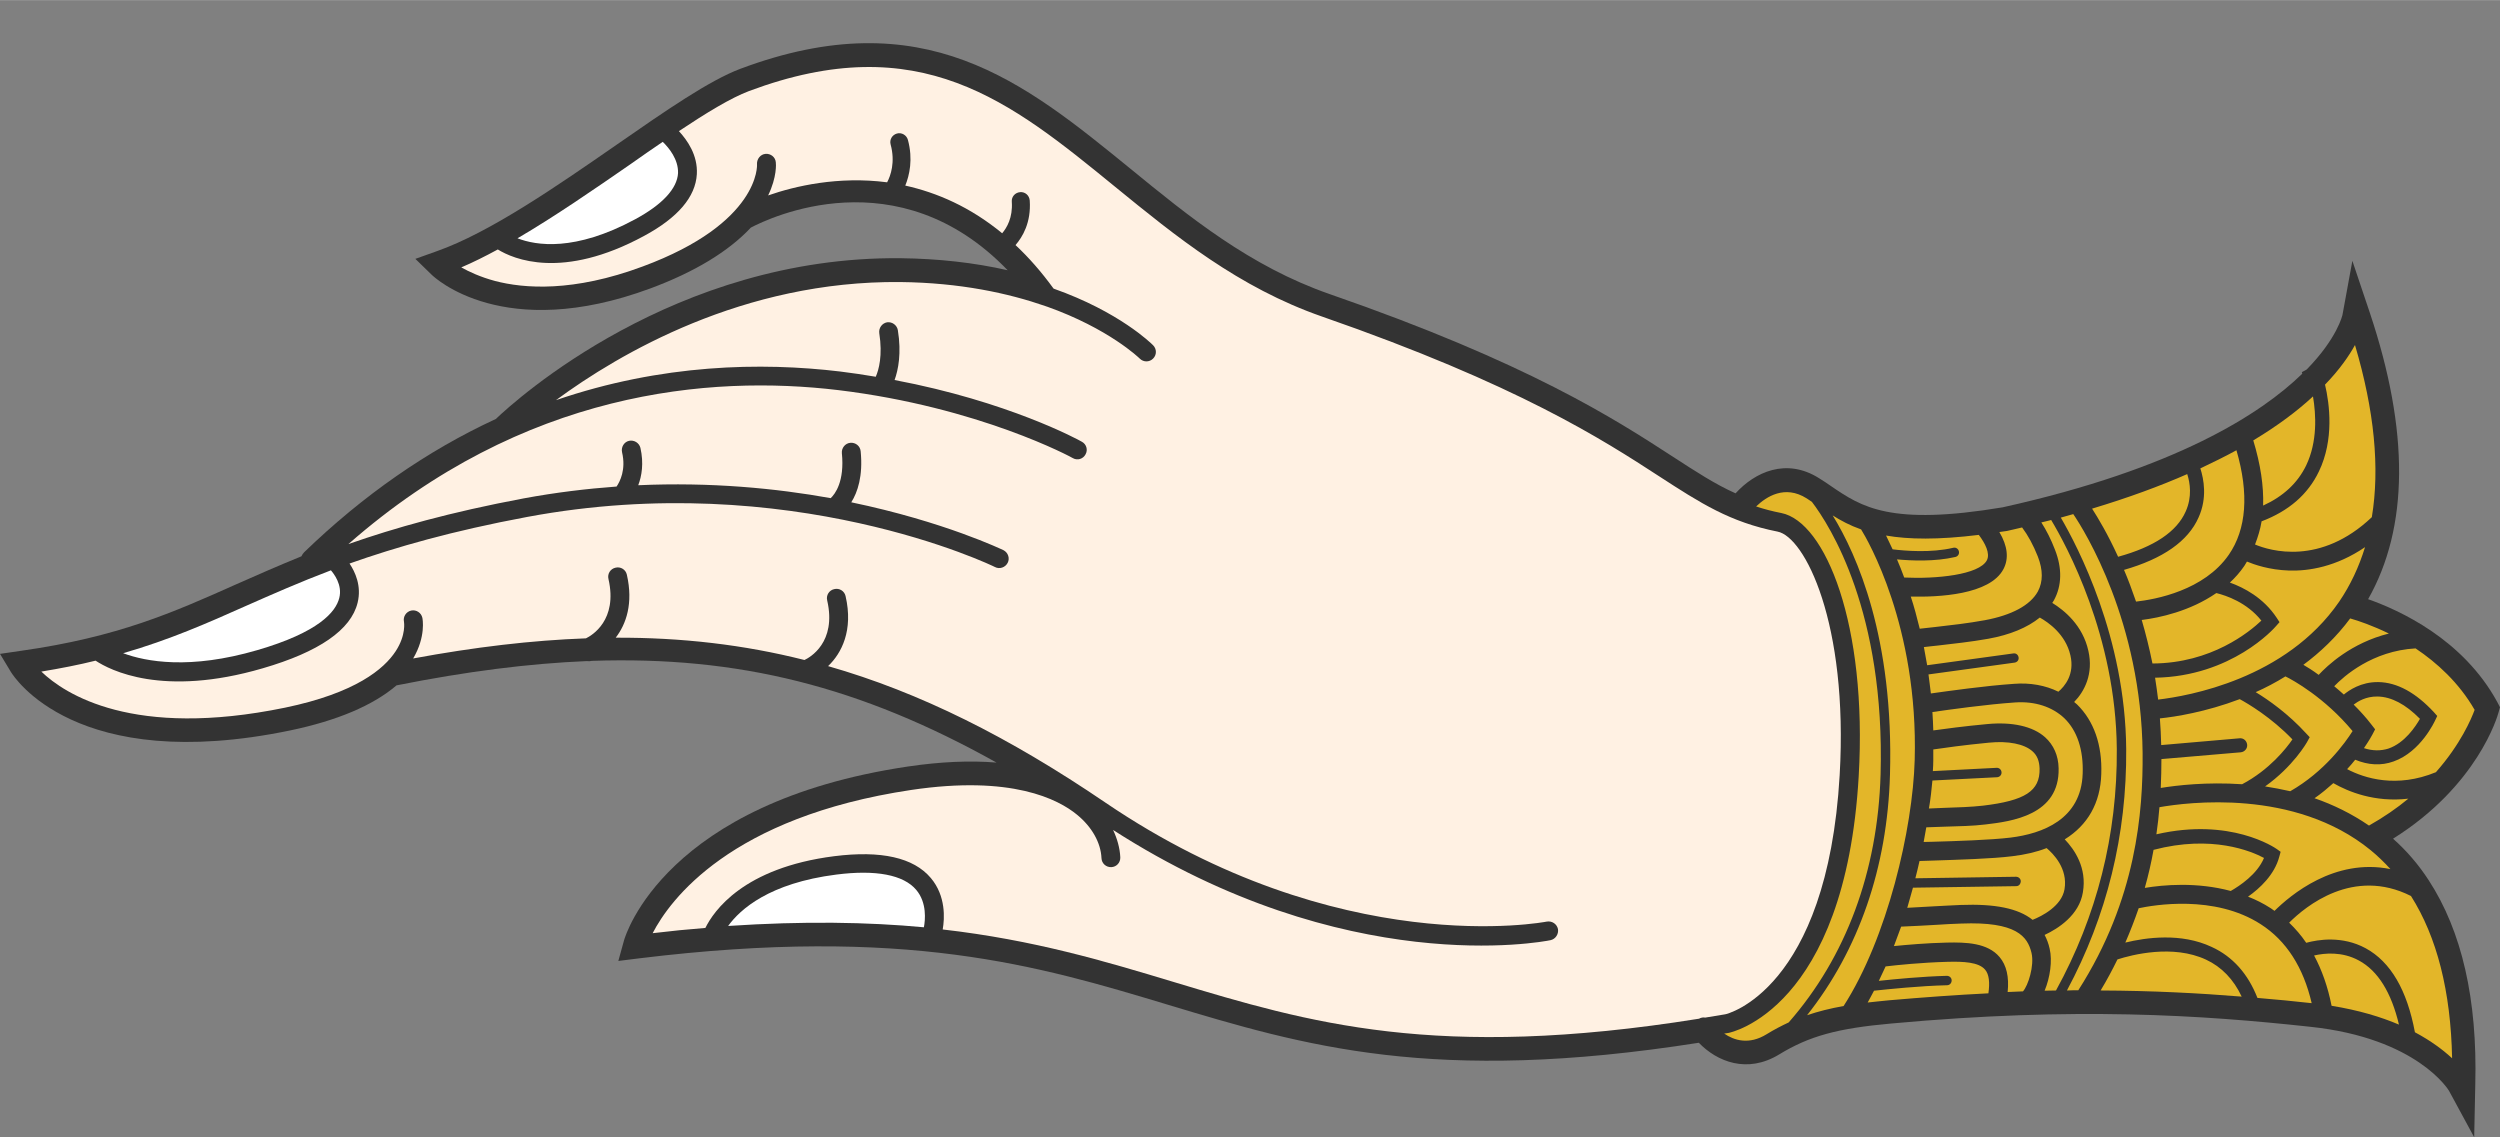 <?xml version="1.0" encoding="UTF-8" standalone="no"?><svg xmlns="http://www.w3.org/2000/svg" xmlns:xlink="http://www.w3.org/1999/xlink" fill="#000000" height="520" preserveAspectRatio="xMidYMid meet" version="1" viewBox="0.0 -19.8 1143.0 519.9" width="1143" zoomAndPan="magnify"><rect x="0.0" y="-19.8" width="1143.0" height="519.9" fill="#808080" stroke="none"/><g><g id="change1_1"><path d="M1131.7,475.9c1-38.7-6.1-70-21.3-93.3c-4.6-7.1-10.1-13.5-16.3-19c38.8-24.3,47.8-56.2,48.2-57.6l0.7-2.5 l-1.2-2.3c-15.7-28.9-44.9-42.1-59.1-47.1c18.6-32.8,18.9-76.8,0.8-130.9l-8-23.8L1071,124c0,0.1-2.3,10.7-16.4,25.1l-2.2,1.2 l0.2,0.7c-18.8,18.3-57.7,43.5-137,61.1c-51.4,8.6-64.5-0.2-78.3-9.6c-1.8-1.3-3.7-2.5-5.6-3.7c-15-9.5-29.4-2.8-38.2,6.9 c-9.4-4.2-18.1-9.9-28.9-16.9c-26.2-17-65.8-42.7-156.7-74.2c-36.5-12.7-64.4-35.5-91.3-57.5c-48.5-39.5-94.2-76.9-178.1-45.5 c-14.1,5.3-33.8,18.9-56.7,34.8c-27.1,18.8-57.9,40.1-82.1,48.6l-9.8,3.5l7.4,7.2c1.3,1.3,32.9,31.2,100.1,6.3 c20.2-7.5,35.7-16.9,45.9-27.8c8.2-4.3,67.1-32.7,117.4,19.5c-15.4-3.5-31.8-5.3-49-5.5c-103.2-1-175.8,64.7-185,73.5 c-31.4,14.5-60.8,35-87.6,60.9c-0.5,0.5-1,1.2-1.3,1.9c-10.8,4.4-20.8,8.8-29.6,12.7C79.1,260.2,54,271.4,9.6,277.7L0,279.1l5,8.3 c1.2,1.9,29.4,47.1,127.7,26.7c21.5-4.5,37.8-11.4,48.6-20.6c32.1-6.4,60.6-10,87-11.1c0.8,0.1,1.5,0.1,2.3-0.1 c66.9-2.3,122.8,11.7,185,46.5c-12.1-1-25.7-0.4-40.5,1.8c-110.8,16.5-129.1,77-129.8,79.5l-2.6,9.4l9.6-1.2 c121.6-14.9,182.6,3.4,241.6,21.2c62.4,18.8,121.3,36.5,242.8,17.4c8.3,8.6,22.1,14.3,36.8,5.3c13.6-8.3,26.5-11.9,51.2-14.1 c84.1-7.7,141.8-3.9,191.6,1.5c49,5.2,63.3,29.1,63.4,29.3l11.5,21.2L1131.7,475.9z" fill="#333333"/></g><g fill="#ffffff" id="change2_1"><path d="M303,45c2.8,2.7,7.2,8,7,14.3c-0.4,7.1-7.2,14.4-19.6,21.1c-27.6,14.9-45.3,12-53.8,8.7 c17.1-10,34.9-22.3,51.4-33.7C293.1,51.8,298.1,48.3,303,45z"/><path d="M151.3,240.9c1.2,1.4,5.4,6.6,3.8,12.7c-1.6,6.3-9.3,15.6-37.5,23.8c-30.8,9-50.8,5.3-61.3,1.4 c21.4-6.2,38.6-13.8,56.3-21.7C124.4,251.9,136.8,246.4,151.3,240.9z"/><path d="M332.9,403.5c5.5-7.6,18.8-19.6,49.5-23.5c18-2.3,30.7,0.1,36.5,7c5,5.9,4.1,14,3.5,17.1 C396.7,401.7,367.5,401.2,332.9,403.5z"/></g><g id="change3_1"><path d="M536.9,429.2c-31.8-9.6-64.1-19.3-105.9-24.1c0.9-5,1.5-15.3-5.4-23.5c-7.9-9.4-22.8-12.7-44.2-10 c-41.6,5.3-55.1,25.1-58.9,32.8c-7.8,0.6-15.8,1.4-24.1,2.4c7.8-15.1,35.4-53.1,118.3-65.5c45.7-6.8,67.1,4.2,75.8,11.4 c6.8,5.6,10.8,12.8,11.1,19.8c0.1,2.4,2.1,4.2,4.5,4.1c2.4-0.1,4.2-2.1,4.1-4.5c-0.2-4.2-1.4-8.5-3.3-12.5 C615.1,427.9,705,410.8,708.9,410c2.3-0.5,3.8-2.8,3.4-5.1c-0.5-2.3-2.7-3.8-5.1-3.4c-0.9,0.2-94.9,18.2-201.8-54.4 c-44-29.9-84.8-50.4-126.8-62.4c6.2-5.9,11.6-16.4,8-32c-0.5-2.3-2.8-3.8-5.2-3.2c-2.3,0.5-3.8,2.8-3.2,5.2 c4.4,19.2-8,26.1-10.4,27.2c-27.7-7-56.1-10.3-86.3-10.2c4.8-6.2,8.1-15.7,5.1-28.8c-0.5-2.3-2.8-3.8-5.2-3.2 c-2.3,0.5-3.8,2.8-3.2,5.2c4.3,18.8-7.6,25.8-10.3,27.1c-24.8,0.9-50.9,4-79,9.2c5.9-10,4.3-18.2,4.2-18.6 c-0.5-2.3-2.8-3.8-5.1-3.3c-2.3,0.5-3.8,2.8-3.3,5.1c0,0.1,1.1,6-3.8,13.5c-5.3,8.1-18.3,19.1-50.6,25.8 C60.9,318,29.6,297.5,18.9,287.2c9-1.5,17.2-3.1,24.8-5c6.5,4.3,30.6,16.9,76.4,3.5c25.8-7.5,40.4-17.6,43.4-30 c1.9-7.7-1.2-14.2-3.7-17.9c21.2-7.5,46.9-14.9,81.2-21.3c120.3-22.5,213,22.4,213.9,22.9c2.1,1.1,4.7,0.2,5.8-1.9 c1.1-2.1,0.2-4.7-1.9-5.8c-0.5-0.2-26.9-13-69.6-21.9c2.9-4.6,5.4-12,4.3-23.3c-0.2-2.4-2.3-4.1-4.7-3.9c-2.4,0.2-4.1,2.4-3.9,4.7 c1.3,13-3.1,18.7-5.1,20.6c-25-4.5-54.9-7.4-88-5.9c1.6-4.2,2.6-10,1-17.1c-0.6-2.3-2.9-3.7-5.2-3.2c-2.3,0.5-3.7,2.9-3.2,5.2 c1.9,8-1,13.5-2.5,15.7c-13.7,1-27.8,2.7-42.4,5.4c-33.6,6.3-59.1,13.5-80.2,20.9c80.1-70.3,165.3-77.4,223.9-70.4 c64.5,7.8,106.9,30.8,107.3,31.1c2.1,1.2,4.7,0.4,5.8-1.7c1.2-2.1,0.4-4.7-1.7-5.8c-1.5-0.9-33.7-18.4-85.6-28.2 c1.7-4.7,3.2-12.3,1.5-22.8c-0.4-2.3-2.6-3.9-4.9-3.6c-2.3,0.4-3.9,2.6-3.6,4.9c1.6,10.3-0.2,16.8-1.6,20 c-5.3-0.9-10.6-1.7-16.3-2.4c-35.9-4.3-81.5-3.5-129.9,13.1c28.8-21.2,85.6-54.7,157.4-54c27.4,0.3,49.4,5.1,66.4,11 c0.2,0.1,0.4,0.2,0.6,0.2c28.4,10.1,42.2,23.5,42.5,23.8c1.7,1.7,4.4,1.7,6.1,0c1.7-1.7,1.7-4.4,0-6.1 c-0.9-0.9-15.5-15.3-45.5-25.9c-5.6-7.7-11.4-14.3-17.4-19.9c3.2-3.7,7.2-10.3,6.5-20.4c-0.2-2.3-2.1-4-4.4-3.8 c-2.3,0.2-4,2.1-3.8,4.4c0.5,7.3-2.3,11.9-4.4,14.4c-14.7-12.1-29.9-18.6-44.3-21.8c1.9-4.7,3.6-12,1.2-20.9 c-0.6-2.2-2.9-3.5-5-2.9c-2.2,0.6-3.5,2.8-2.9,5c2.2,8.1,0,14.3-1.6,17.3c-22.3-2.9-42.1,1.7-54.4,6c4.1-8.5,3.6-14.6,3.5-15.2 c-0.2-2.3-2.3-4-4.7-3.8c-2.3,0.2-4,2.3-3.9,4.7c0.1,0.3,1.5,26.9-52.3,46.8c-31.7,11.8-54.2,10.1-67.5,6.6 c-6.7-1.8-11.8-4.2-15.4-6.2c5.4-2.3,11-5.1,16.7-8.2c7.1,4.4,29.5,14.1,66.9-6.2c15.4-8.3,23.5-17.8,24.1-28.2 c0.5-8.7-4.4-15.6-8.2-19.7c12.6-8.4,23.8-15.2,32-18.3c78.1-29.2,119.5,4.6,167.5,43.8c27.7,22.6,56.4,46,94.6,59.3 C694,156,733,181.3,758.7,198c18.8,12.2,32.3,20.9,54,25.2c12.4,2.4,32.4,41.7,28.4,111.3c-5.7,98.6-51.9,109.4-52.4,109.4 c-3.1,0.5-6.1,1-9.1,1.5c-0.9-0.2-1.9,0-2.8,0.5C656.5,465.2,598.3,447.7,536.9,429.2z" fill="#fff1e3"/></g><g id="change4_1"><path d="M1092.9,377.5c-25.6-5.2-45.8,12-53,19.1c-0.6-0.4-1.1-0.8-1.7-1.2c-3.4-2.2-6.8-3.9-10.4-5.3 c5.4-3.8,12.1-10,14.3-18.3l0.6-2.2l-1.8-1.3c-0.9-0.6-21.1-14.5-55-6.7c0.6-4.3,1.1-8.4,1.4-12.4c12.6-2.2,61.8-8.7,96.5,19.6 C1087,371.4,1090,374.3,1092.9,377.5z M1078.5,419.3c8.7,4.7,14.8,14.6,18.3,29.3c-8.2-3.5-18.4-6.6-30.8-8.6 c-1.7-8.6-4.4-16.3-8-23C1062.8,415.9,1070.8,415.1,1078.5,419.3z M1019,233.8c-11.3,16.3-33.4,20.4-42.4,21.4 c-1.8-5.2-3.6-10.1-5.5-14.5c17.8-5.1,29.3-13.1,34.1-24c4-8.9,2.4-17.4,0.8-22.4c5.9-2.8,11.4-5.5,16.5-8.3 C1028.3,205.9,1027.1,222.1,1019,233.8z M1081.3,230.3c-2.8,9.1-6.7,17.4-11.8,24.9c-24.4,35.5-69.2,43.2-82.8,44.8 c-0.4-3.4-0.9-6.7-1.4-10c35-0.6,54.5-22.6,55.3-23.6l1.6-1.8l-1.3-2c-6.1-9.2-15-13.8-21.4-16.1c2.4-2.2,4.6-4.7,6.6-7.6 c0.4-0.6,0.8-1.3,1.2-2c3.4,1.4,10.2,3.8,19.2,4.1C1055.5,241.3,1068.1,239.3,1081.3,230.3z M1080.8,322.2c2.4-3.5,3.7-5.9,3.8-6.1 l1.3-2.5l-1.7-2.2c-2.6-3.4-5.4-6.4-8.1-9.1c1.8-1.4,5.6-3.8,10.9-3.7c6.3,0.1,12.8,3.5,19.4,10.2c-2,3.5-6.9,11-14.4,13.6 C1088.5,323.5,1084.8,323.5,1080.8,322.2z M1075.6,314.4c-3.4,5.4-12.8,18.5-28.5,27.5c-3.9-0.9-7.7-1.6-11.5-2.2 c12.8-9.1,19-19.9,19.3-20.5l1.1-2l-1.6-1.7c-8.2-9-17.3-15.4-23.1-18.9c4.5-2,9.1-4.4,13.6-7.2 C1048.2,291,1062.8,299,1075.6,314.4z M988.2,327.2l36.3-3.1c1.8-0.2,3.1-1.8,2.9-3.5c-0.2-1.8-1.7-3.1-3.5-2.9l-35.8,3.1 c-0.1-4.2-0.3-8.2-0.6-12.2c6.9-0.7,20.9-2.9,36.5-8.8c3.7,2,14.4,8.3,24.1,18.4c-2.8,4.1-10.5,13.9-23,20.5 c-16.2-1.1-29.9,0.5-37.2,1.7C988.1,335.7,988.2,331.3,988.2,327.2z M1053.1,284.1c7.7-5.7,15.1-12.7,21.4-21.2 c3.9,1.1,10.3,3.3,17.7,6.9c-17.3,4.3-28.3,14.8-32.1,18.9C1057.4,286.7,1055,285.2,1053.1,284.1z M979.2,263.6 c8.1-1,22.1-4,34.1-12.3c4.5,1.1,14,4.3,20.6,12.6c-5.4,5.1-22.8,19.5-49.8,19.6C982.7,276.5,981,269.8,979.2,263.6z M999.3,214 c-4.1,9.3-14.5,16.2-30.9,20.7c-4.7-10.3-9.2-17.8-11.9-22c16.6-5,31-10.3,43.5-15.8C1001.3,200.9,1002.3,207.3,999.3,214z M947.9,215.2c5.3,7.8,31.1,49.3,31.7,109.2c0.2,26.7-2.7,66.8-29.4,108.5c-1.7,0-3.5,0-5.2,0.1c18.3-34.1,27.4-71.2,27.1-110.4 c-0.4-51.1-22.2-92.6-29.9-105.8C944.1,216.3,946,215.7,947.9,215.2z M1035.1,372.4c-3.1,7.5-11.2,12.8-15.2,15.1 c-15.6-4.2-30.9-2.8-39.3-1.4c1.7-6,3-11.8,4-17.4C1011.3,361.7,1029.3,369.3,1035.1,372.4z M1008.6,418.9 c7.1,3.3,12.6,9,16.3,16.9c-19.7-1.6-40.8-2.7-64.5-2.8c2.9-4.8,5.4-9.5,7.7-14.2C974.6,416.7,993.4,411.8,1008.6,418.9z M890.1,411.1c-9.1,0.2-18.2,1-24.2,1.6c1.1-2.9,2.2-5.9,3.3-8.9c5-0.2,10.7-0.5,15.8-0.8c4.4-0.3,8.5-0.5,11.7-0.6 c25.2-1,30.3,5.9,32.1,13.4c1.4,5.9-1.6,15.1-3.9,17.6c-2.3,0.1-4.6,0.2-7,0.3c0.7-6.9-0.5-12.2-3.7-16 C908.7,411.2,898.9,410.9,890.1,411.1z M874.6,386l47.2-0.7c1.2,0,2-0.9,2.1-2.2c0-1.2-1-2.1-2.2-2.1l-46,0.7 c0.7-2.6,1.3-5.3,1.9-7.9c1.8-0.1,3.9-0.1,6.3-0.2c11.3-0.4,26.8-0.8,36.2-2c5.8-0.7,11-1.9,15.6-3.7c3,2.5,9.8,9.3,8.2,18.8 c-1.3,7.7-10.3,12.3-14.6,14c-6.6-5.3-17.3-7.4-32.9-6.8c-3.2,0.1-7.4,0.4-11.9,0.6c-4,0.2-8.4,0.5-12.5,0.7 C872.9,392.1,873.8,389,874.6,386z M883.5,337l29.6-1.5c1.2-0.1,2.1-1.1,2-2.3c-0.1-1.2-1.1-2.1-2.3-2l-29.1,1.5 c0.1-1.7,0.2-3.3,0.2-4.9c0-1.7,0-3.3,0-5c4.8-0.7,13.9-2,25.4-3.1c8.9-0.9,16.2,0.6,19.9,3.9c2.2,1.9,3.2,4.5,3.3,8 c0.2,10.2-6.6,14.6-25.9,16.9c-5.4,0.6-11.3,0.8-17.6,1c-2.3,0.1-4.7,0.2-7.1,0.3C882.7,345.3,883.1,341.1,883.5,337z M880.7,358.4 c2.9-0.1,5.8-0.2,8.6-0.3c6.5-0.2,12.6-0.3,18.4-1c11.9-1.4,34-4.2,33.5-25.7c-0.1-5.8-2.3-10.7-6.2-14.2c-5.6-5-15-7.1-26.5-6 c-10.8,1-19.5,2.2-24.6,2.9c-0.1-2.8-0.2-5.6-0.4-8.4c7.6-1.1,24.7-3.5,37.9-4.4c9-0.6,16.9,2,22.4,7.2c5.9,5.7,8.8,14.5,8.4,25.4 c-0.7,20.9-18.4,27.4-33,29.2c-9.1,1.1-25,1.6-35.5,1.9c-1.5,0-2.9,0.1-4.2,0.1C879.9,362.8,880.3,360.6,880.7,358.4z M881.7,288.5 l39.4-5.4c1.2-0.2,2-1.2,1.8-2.4c-0.2-1.2-1.2-2-2.4-1.8l-39.4,5.4c-0.5-2.9-1-5.6-1.5-8.3c1.9-0.2,4-0.5,6.3-0.7 c6.8-0.8,15.3-1.7,23.1-3.1c10-1.8,17.9-5.1,23.6-9.7c3.9,2.2,11.8,7.6,14,17.3c2,8.7-2.6,14.1-5.5,16.6 c-5.9-2.9-12.9-4.2-20.3-3.6c-13.3,0.9-30.1,3.3-38,4.4C882.4,294.1,882.1,291.3,881.7,288.5z M937.8,217.9 c6.9,11.5,29.6,53,30,104.7c0.3,39.2-9.1,76.4-27.8,110.4c-1.7,0-3.4,0.1-5.2,0.1c2.5-6,3.6-13.7,2.3-19.2 c-0.5-2.3-1.3-4.4-2.3-6.3c6.2-2.9,15.8-9,17.5-19.5c1.9-11.2-3.8-19.5-8.3-24.2c10.5-6.5,16.3-16.6,16.7-29.8 c0.5-13.4-3.4-24.4-11.1-31.9c-0.4-0.4-0.9-0.7-1.3-1.1c4.7-4.8,8.9-12.8,6.5-23.4c-2.6-11.7-11-18.5-16.5-21.9 c0.2-0.4,0.5-0.7,0.7-1.1c3.7-6.7,3.9-14.7,0.5-23.3c-1.8-4.7-3.9-8.8-6.2-12.4C934.9,218.6,936.4,218.3,937.8,217.9z M931.7,234.6 c2.4,6.2,2.4,11.5,0,16c-3.5,6.3-11.9,10.8-24.2,13.1c-7.6,1.4-15.6,2.3-22.6,3.1c-2.6,0.3-5,0.6-7.2,0.8 c-1.3-5.3-2.6-10.2-4.1-14.7c12.4,0.3,36.2-0.7,42.4-12.6c2.5-4.8,1.9-10.5-1.9-16.9c1.2-0.2,2.3-0.3,3.5-0.5 c2.4-0.5,4.6-1.1,6.9-1.6C927.2,224.9,929.6,229.3,931.7,234.6z M904.7,224.7c2.9,3.8,5.3,8.5,3.7,11.6c-3.5,6.7-23.3,8.6-37.8,7.9 c-1.1-3-2.2-5.8-3.3-8.3c6.5,0.6,17.2,1.1,26.7-1.1c1.2-0.3,1.9-1.4,1.6-2.6c-0.3-1.2-1.4-1.9-2.6-1.6c-10.1,2.4-22.1,1.4-27.7,0.7 c-1.1-2.4-2.1-4.5-3-6.3C872.6,226.8,886,227,904.7,224.7z M850.9,222.2c2.8,4.5,26.2,44.3,24.5,105.4 c-0.9,31.6-12.5,81.4-32.5,112.5c-6.2,1.1-11.7,2.5-16.7,4.2c23.6-29.8,36.7-67.5,37.9-109.9c1.8-62.6-15.1-100.6-26.2-118.6 C841.7,218.2,845.8,220.4,850.9,222.2z M856.8,433.1c6.6-0.7,20.9-2.2,33.4-2.5c1.2,0,2.1-1,2.1-2.2c0-1.2-1-2.1-2.2-2.1 c-11.2,0.3-23.7,1.5-31.1,2.3c1-2.2,2.1-4.4,3.1-6.6c4.9-0.6,16.7-1.8,28.2-2.1c7.3-0.2,14.4,0.1,17.3,3.6 c1.8,2.1,2.2,5.8,1.5,10.8c-14.3,0.7-29.5,1.8-45.6,3.2c-3.4,0.3-6.6,0.7-9.6,1C854.9,436.6,855.9,434.9,856.8,433.1z M1056.9,438.8c-8-0.9-16.3-1.7-24.8-2.4c-4.3-11-11.3-18.9-20.9-23.3c-14-6.6-30.1-4.3-39.5-2c2.3-5.3,4.3-10.5,6.1-15.7 c6.6-1.4,34.6-6.4,55.8,7.3C1045.3,410.2,1053.1,422.4,1056.9,438.8z M1083.1,357.6c-8-5.5-16.5-9.6-24.9-12.5 c3.2-2.2,6-4.6,8.6-6.9c6.8,3.9,18.9,8.9,34.3,7.1C1095.9,349.6,1090,353.7,1083.1,357.6z M1131.4,304.7 c-1.5,4.1-6.4,15.7-17.7,28.5c-18,7.4-32.6,2.8-40.6-1.4c1.4-1.5,2.6-2.9,3.7-4.3c6,2.5,11.9,2.8,17.5,0.8 c12.5-4.4,18.8-18.3,19.1-18.9l0.9-1.9l-1.4-1.6c-8.4-9.1-17-13.8-25.6-13.9c-7.9-0.1-13.4,3.8-15.7,5.7c-1.5-1.4-3-2.6-4.4-3.8 c4.3-4.5,17.4-16.2,37.2-17.3C1114.1,283.1,1124.2,292.2,1131.4,304.7z M1084.4,216.6c-23.5,22.3-46.5,15.4-53.4,12.5 c1.3-3.4,2.4-6.9,3-10.6c12.4-4.7,21.2-12.3,26.2-22.8c7-14.5,4.9-30.8,2.8-39.7c6.7-6.9,11-13.2,13.7-18.1 C1085.6,167.9,1088.1,194.2,1084.4,216.6z M1054.4,192.9c-3.9,8.1-10.5,14.2-19.7,18.4c0.3-9-1.2-18.9-4.5-29.8 c11.5-6.9,20.4-13.7,27.3-20.1C1058.9,169.7,1059.6,182,1054.4,192.9z M788.3,452.7c0.7-0.1,1.3-0.2,2-0.3 c0.5-0.1,53.3-10.5,59.5-117.4c4-69.2-15.2-116.3-35.4-120.3c-4.1-0.8-7.9-1.8-11.5-3c4.7-4.5,13.1-10,23.1-3.7 c0.8,0.5,1.6,1.1,2.4,1.6c8.3,10.9,33.5,50.3,31.4,124.7c-1.3,44.3-15.8,83.4-42,113.3c-3.4,1.6-6.7,3.3-10.1,5.4 C799.6,458,792.8,455.8,788.3,452.7z M1104.1,452.1c-3.6-19.3-11.1-32.2-22.5-38.4c-10.7-5.8-21.7-4-27.2-2.5 c-2.3-3.4-4.9-6.4-7.8-9.2c7.5-7.5,29.3-25.5,55.7-12.2c11.9,18.8,18.2,43.6,18.8,74.2C1117.1,460.3,1111.6,456.1,1104.1,452.1z" fill="#e3b629"/></g></g></svg>